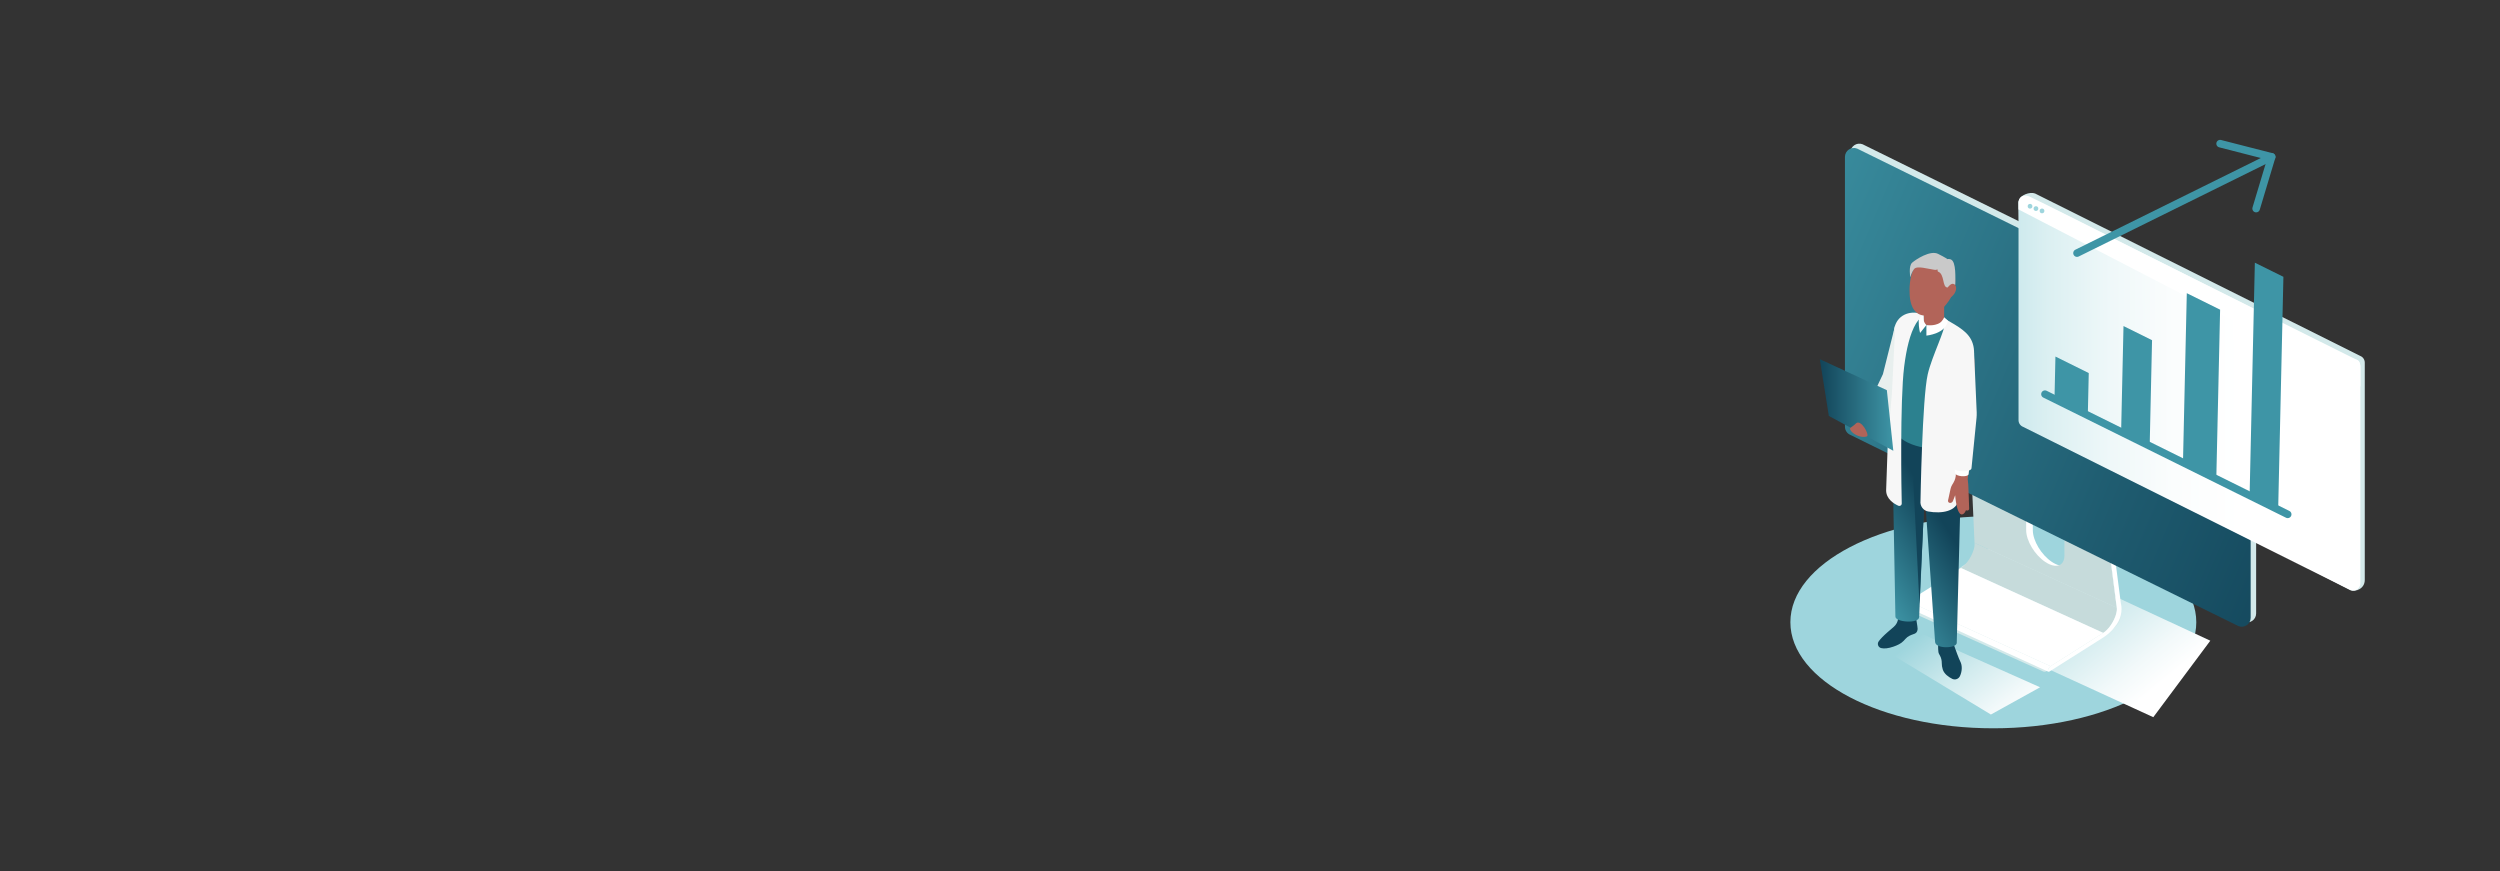 <?xml version="1.0" encoding="UTF-8"?>
<svg xmlns="http://www.w3.org/2000/svg" xmlns:xlink="http://www.w3.org/1999/xlink" viewBox="0 0 1320 460">
  <rect x="0" y="0" width="1320" height="460" fill="#333333" stroke="none"/>
  <defs>
    <style>
      .cls-1, .cls-2, .cls-3 {
        mix-blend-mode: multiply;
      }

      .cls-1, .cls-4 {
        fill: #b26459;
      }

      .cls-5 {
        fill: url(#linear-gradient-5);
      }

      .cls-6 {
        fill: url(#linear-gradient-6);
      }

      .cls-7 {
        fill: url(#linear-gradient-4);
      }

      .cls-8 {
        fill: url(#linear-gradient-2);
      }

      .cls-2 {
        fill: url(#linear-gradient-3);
      }

      .cls-9 {
        fill: #2c818f;
      }

      .cls-10 {
        fill: #c6dbdb;
      }

      .cls-11 {
        fill: #d3e9ea;
      }

      .cls-12 {
        fill: none;
        stroke: #3e95a6;
        stroke-linecap: round;
        stroke-linejoin: round;
        stroke-width: 4px;
      }

      .cls-13 {
        isolation: isolate;
      }

      .cls-14 {
        fill: #c9c9c9;
      }

      .cls-15 {
        fill: #fff;
      }

      .cls-16 {
        fill: #3e95a6;
      }

      .cls-17 {
        fill: #e8efee;
      }

      .cls-18 {
        fill: #9ed5dd;
      }

      .cls-3 {
        fill: url(#linear-gradient);
      }

      .cls-19 {
        fill: #f7f7f7;
      }

      .cls-20 {
        fill: #124459;
      }
    </style>
    <linearGradient id="linear-gradient" x1="-3384.68" y1="1944.79" x2="-3260.38" y2="1944.79" gradientTransform="translate(4949.56 72.73) rotate(30) scale(.72 1.11) skewX(-30)" gradientUnits="userSpaceOnUse">
      <stop offset="0" stop-color="#9ed5dd"/>
      <stop offset=".45" stop-color="#d1ebee"/>
      <stop offset=".81" stop-color="#f2f9fa"/>
      <stop offset="1" stop-color="#fff"/>
    </linearGradient>
    <linearGradient id="linear-gradient-2" x1="915.95" y1="896.91" x2="1226.9" y2="1010.27" gradientTransform="translate(0 -1179.75) rotate(21.55) scale(1.08 .93) skewX(18.87)" gradientUnits="userSpaceOnUse">
      <stop offset="0" stop-color="#3e95a6"/>
      <stop offset=".65" stop-color="#1f5c70"/>
      <stop offset=".99" stop-color="#124459"/>
    </linearGradient>
    <linearGradient id="linear-gradient-3" x1="-3033.91" y1="1571.55" x2="-2929.47" y2="1571.55" gradientTransform="translate(4184.75 357.03) rotate(30) scale(.7 1) skewX(-30)" xlink:href="#linear-gradient"/>
    <linearGradient id="linear-gradient-4" x1="3635.59" y1="301.92" x2="3699.83" y2="261.74" gradientTransform="translate(-2652.31)" gradientUnits="userSpaceOnUse">
      <stop offset="0" stop-color="#3e95a6"/>
      <stop offset=".17" stop-color="#328092"/>
      <stop offset=".66" stop-color="#124459"/>
    </linearGradient>
    <linearGradient id="linear-gradient-5" x1="-2052.06" y1="213.83" x2="-2013.25" y2="213.83" gradientTransform="translate(3012.92)" gradientUnits="userSpaceOnUse">
      <stop offset="0" stop-color="#124459"/>
      <stop offset="1" stop-color="#3e95a6"/>
    </linearGradient>
    <linearGradient id="linear-gradient-6" x1="1005.49" y1="930.68" x2="1185.99" y2="930.68" gradientTransform="translate(0 -1179.75) rotate(21.55) scale(1.08 .93) skewX(18.87)" gradientUnits="userSpaceOnUse">
      <stop offset=".03" stop-color="#9ed5dd"/>
      <stop offset=".03" stop-color="#9ed5dd"/>
      <stop offset=".21" stop-color="#c1e4e9"/>
      <stop offset=".39" stop-color="#dcf0f2"/>
      <stop offset=".57" stop-color="#eff8f9"/>
      <stop offset=".75" stop-color="#fbfdfd"/>
      <stop offset=".95" stop-color="#fff"/>
    </linearGradient>
  </defs>
  <g class="cls-13">
    <g id="Layer_1">
      <g>
        <ellipse class="cls-18" cx="1052.48" cy="328.53" rx="107.16" ry="56.01"/>
        <g>
          <polygon class="cls-3" points="1136.94 378.68 1057.25 342.12 1095.21 304.96 1167.04 338.29 1136.94 378.68"/>
          <g>
            <path class="cls-11" d="M1078.51,354.41l-71.37-32.09c-1.25-.73-1.29-2.51-.08-3.3l50-34.45,58.98,34.42c4.63,2.7,4.78,9.33.28,12.24l-35.79,23.13c-.61.4-1.4.41-2.03.05Z"/>
            <g class="cls-13">
              <path class="cls-10" d="M1117.67,320.88l-75.12-34.27c.08.65.05,1.37-.09,2.15-.04.23-.09.47-.15.71-.04.16-.08.31-.12.47-.01.04-.02.07-.03.11-.05.17-.1.35-.16.52-.05.16-.11.33-.17.49-.06.16-.11.31-.18.47-.06.15-.12.3-.18.45-.06.15-.13.3-.19.44-.07.15-.13.29-.2.44-.07.15-.14.29-.21.44-.07.14-.15.29-.22.43-.08.14-.16.29-.24.43-.08.14-.16.29-.25.43-.09.14-.17.29-.26.43-.09.15-.18.29-.28.44-.04.06-.08.13-.13.19-.06.08-.11.17-.17.25-.12.17-.24.35-.37.51-.17.23-.34.44-.51.66-.7.87-1.45,1.63-2.22,2.23-.23.18-.46.34-.69.49-.05.03-.11.07-.16.1l75.12,34.27c.05-.03.11-.07.16-.1.23-.15.46-.31.69-.49.77-.6,1.52-1.37,2.22-2.23.17-.21.34-.43.51-.66.12-.17.25-.34.37-.51.06-.08.12-.17.17-.25.04-.06.09-.13.13-.19.09-.14.19-.29.28-.44.09-.14.18-.28.26-.43.08-.14.17-.28.25-.43.08-.14.16-.29.24-.43.08-.14.15-.29.22-.43.07-.14.14-.29.21-.44.07-.15.14-.29.2-.44.07-.15.13-.3.19-.44.06-.15.13-.3.18-.45.06-.16.12-.31.18-.47.06-.16.11-.33.17-.49.06-.18.11-.35.16-.52.01-.04.02-.08.03-.11.04-.16.08-.32.12-.47.06-.24.11-.48.15-.71.13-.78.17-1.5.09-2.15Z"/>
              <polygon class="cls-15" points="1082.68 351.77 1007.56 317.5 1035.38 299.9 1110.5 334.17 1082.68 351.77"/>
              <path class="cls-15" d="M1007.56,317.5s-.01,0-.02.01c-.04.03-.09.06-.13.09-.15.12-.29.26-.43.44-.03.04-.07.09-.1.13-.02.03-.05.07-.07.1-.02.03-.04.06-.06.09-.02.03-.04.06-.05.08-.02.03-.03.05-.05.08-.02.03-.03.05-.05.08-.02.03-.03.05-.04.08-.01.03-.03.05-.04.08-.01.03-.03.05-.04.08-.01.03-.03.06-.04.08-.01.03-.02.06-.04.08-.01.03-.02.06-.04.09-.01.03-.02.06-.03.09-.01.03-.02.06-.03.1-.01.03-.02.07-.03.1-.01.04-.02.08-.03.12,0,.02,0,.04-.01.06,0,.03-.01.06-.02.09-.06.38,0,.64.17.74l75.12,34.27c-.17-.1-.23-.36-.17-.74,0-.03.01-.06.02-.09,0-.02,0-.04.01-.06,0-.04.02-.08.03-.12,0-.03.02-.07.03-.1.01-.03.02-.06.03-.1.01-.03.02-.06.03-.09.01-.03.02-.06.04-.09.01-.03.02-.06.04-.08.01-.03.03-.06.04-.08.01-.03.03-.06.04-.08.01-.03.03-.05.04-.08.01-.03.03-.05.04-.08.02-.03.03-.05.05-.08.02-.03.03-.06.05-.08.02-.03.04-.06.05-.08.02-.03.04-.06.06-.09.02-.03.05-.07.07-.1.03-.04.07-.09.1-.13.14-.17.28-.32.43-.44.04-.03.09-.07.13-.09,0,0,.01,0,.02-.01l-75.12-34.27Z"/>
              <g>
                <path class="cls-15" d="M1117.38,318.66l-71.32-32.05-3.32-78.38-.29-2.22,35.02,20.44h-4.14v53.47c0,5.58,4.52,13.1,10.1,16.79,1.3.86,2.55,1.44,3.69,1.75,3.76,1.01,6.41-.88,6.41-5.16v-55.44l14.48,8.46,9.36,72.34Z"/>
                <path class="cls-10" d="M1117.67,320.89l-75.12-34.27-3.61-80.6,3.8,2.22,31.22,18.22h-4.14v53.47c0,5.58,4.52,13.1,10.1,16.79,2.82,1.87,5.38,2.41,7.2,1.75,1.79-.63,2.9-2.4,2.9-5.16v-57.49l3.51,2.05,14.48,8.46,9.36,72.34.29,2.22Z"/>
              </g>
              <path class="cls-15" d="M1109.5,243.68c.35-.18.62-.08.67.31l9.65,74.56c.94,3.63.06,8.9-3.36,12.56-1.68,2.5-4.58,4.67-6.59,5.9l-27.8,17.58c-.61.32-.9-.03-.74-.76.16-.78.77-1.71,1.34-2.07l27.82-17.6c1.48-.91,2.9-2.44,4.12-4.25,1.21-1.8,2.19-3.85,2.7-5.72.34-1.22.48-2.36.35-3.33l-9.65-74.56c-.08-.57.35-1.56.94-2.2.19-.21.37-.35.54-.44Z"/>
            </g>
          </g>
          <path class="cls-11" d="M1184.79,328.3l-204.79-100.9c-1.8-.71-2.98-2.45-2.98-4.39V80.57c0-3.33,3.35-5.61,6.45-4.39l204.79,100.9c1.8.71,2.98,2.45,2.98,4.39v142.44c0,3.33-3.35,5.61-6.45,4.39Z"/>
          <path class="cls-8" d="M1181.9,330.58l-204.79-100.9c-1.8-.71-2.98-2.45-2.98-4.39V82.85c0-3.33,3.35-5.61,6.45-4.39l204.79,100.9c1.8.71,2.98,2.45,2.98,4.39v142.44c0,3.33-3.35,5.61-6.45,4.39Z"/>
        </g>
        <g>
          <polygon class="cls-2" points="1051.19 377.27 993.21 342.18 1007.84 330.97 1026.61 340.36 1077.17 362.88 1051.19 377.27"/>
          <g>
            <g>
              <g>
                <path class="cls-20" d="M1032.05,341.6c-1.12-3.61-3.94-5.94-6.31-5.21-2.37.73-2.67,4.06-2.26,7.86.08.71.48,1.31.8,1.88.67,1.21.99,2.58.97,3.96-.01,1.06.15,2.2.51,3.35.76,2.46,3.22,4.09,5.02,4.99,1.51.75,3.35.09,4.07-1.44,1-2.13,1.5-5.36.09-7.92-.58-1.05-2.68-6.8-2.89-7.48Z"/>
                <path class="cls-20" d="M1007.11,336.36c-.58.42-1.41,1.4-2.01,2.03-1.4,1.47-3.35,2.33-5.34,3.03-2.75.96-4.97,1.17-6.55.76-1.53-.4-2.18-2.21-1.28-3.51.87-1.26,2.49-2.93,4.66-4.83,1.24-1.09,2.39-2.08,3.32-2.86,1.31-1.12,2.15-2.7,2.3-4.41.09-.94.2-1.78.35-1.84,3.35-1.27,8.13-.57,8.99,1.05,0,0,.95,4.99.95,6.22,0,.78-.24,2.09-1.68,2.64-.9.34-2.35.75-3.71,1.72Z"/>
                <g>
                  <path class="cls-7" d="M1036.28,219.22c0,1.85-3.12,120.22-3.12,120.22,0,3.04-11.48,3.32-11.44-.62l-5.52-78.86-2.89,65.81c.03,3.7-12.75,2.8-12.54-.28l-1.79-98.01c-.03-1.74.13-3.47.49-5.17l36.81-3.1Z"/>
                  <path class="cls-20" d="M1016.58,253.04l-2.85-1.48c-1.65-.86-3.62.4-3.52,2.26l3.27,65.09,3.1-65.88Z"/>
                  <path class="cls-19" d="M1009,217.49c2.68-2.27,6.88-25.67,8.45-35.33.19-.74.06-1.65-.42-2.41-.48-.77-1.23-1.29-2.11-1.49,0,0-9.25-3.15-9.57-1.57-.77,4.03-5.44,23.82-6.17,27.99"/>
                  <path class="cls-20" d="M1036.79,231.14l-.1,2.87c-1.05,6.97-16.64,8-27.18,3.96-.8-.3-1.57-.63-2.29-1-4.31-2.12-7.32-5.25-7.32-9.27v-2.14s36.89,5.58,36.89,5.58Z"/>
                  <path class="cls-9" d="M1032.06,171.35c-.62-.38-1.27-.76-1.94-1.14l-9.79-5.66c-.48-.24-4.17,1.76-4.64,1.57-1.27-.54-2.59-.86-3.88-.99-6.03-.63-11.93,3.02-11.93,11.21v48.01c0,4.03,3.02,7.15,7.32,9.28.72.36,1.49.7,2.29,1,10.54,4.03,26.13,2.99,27.19-3.96l.91-28.57,4.72-15.62c0-7.58-3.85-11.24-10.26-15.13Z"/>
                  <path class="cls-4" d="M1015.7,152.24v17.56c0,.82.76,1.61,2.15,2.12,2.4.88,5.78.66,7.58-.51.73-.47,1.07-1.04,1.07-1.61.03,0,.03-17.56.03-17.56h-10.83Z"/>
                  <path class="cls-19" d="M995.88,258.9c0,4.48,3.95,6.99,6.39,8.11.89.41,1.89-.24,1.85-1.21-.16-4.96-.99-54.09,1.28-72.22,1.14-9.12,3.06-17.53,6.26-22.77,1.56-2.55,4.13-4.54,3.88-4.59-1.42-.29-2.2-.8-3.26-1.01-.14-.03-.29-.06-.45-.07-6.03-.63-11.93,3.02-11.93,11.21l-1.85,19.99-2.17,62.58Z"/>
                  <path class="cls-15" d="M1013.8,175.81l3.34-4.18s-1.29-1.22-1.34-2.47l-.1-3.07-.84.46c-.99.55-1.8,1.69-1.8,2.97,0,3.8.74,6.29.74,6.29Z"/>
                  <path class="cls-1" d="M1015.7,154.31v11.36c0,2.34,2.47,3.83,4.55,2.77,3.08-1.57,6.29-4.34,6.29-7.14v-6.99h-10.83Z"/>
                  <path class="cls-4" d="M1008.54,157.99c1.47,8.89,7.31,9.93,12.92,7.47,6.25-2.75,10.27-9.83,10.82-15.1.84-8.02-4.04-13.45-10.69-14.15-15.15-1.59-13.56,18.7-13.05,21.78Z"/>
                  <path class="cls-4" d="M1027.19,152.05c-1.37,1.94-1.47,4.23-.21,5.12,1.26.89,3.39.04,4.76-1.89s1.47-4.23.21-5.12c-1.26-.89-3.39-.04-4.76,1.89Z"/>
                  <path class="cls-19" d="M1018.05,270.06c7.36,1.36,15.13-.17,16.05-6.21l3.51-61.75,4.72-15.62c0-7.58-3.85-11.24-10.26-15.13-.62-.38-1.27-.76-1.94-1.14l-3.6-2.08c.01.08.31,2.08.31,2.08.54,3.61-6.77,17.76-8.99,27.4-2.92,12.67-3.83,66.93-3.83,66.93-.31,2.61,1.44,5.04,4.03,5.52Z"/>
                  <path class="cls-15" d="M1017.14,177.2v-5.57s3.98.73,7.01-1.12c1.54-.94,2.39-2.99,2.39-2.99l1.88,1.7c-.74,7.01-11.28,7.99-11.28,7.99Z"/>
                  <path class="cls-4" d="M1028.72,263.53l1.17-5.41c.16-.73.43-1.43.82-2.08l.75-1.26c.83-1.4,1.26-3,1.25-4.63l-.33-30.54c.04-1.19.01-2.37-.1-3.55-.5-5.35-1.96-21.32-2.21-25.73-.06-1.11.8-2.04,1.9-2.08l8.41-.3c1.11-.04,2.04.85,2.05,1.96l.4,27.21c.01.94-.03,1.89-.14,2.83l-3.75,33.01c.26,1.9.41,3.96.44,6l.34,9.58c.04.53-.36.99-.88,1.03h-.09c-.26.03-.51-.06-.7-.22-.51,1.26-1.17,2.09-1.99,2.25-3.01.61-3.73-10.1-3.73-10.1,0,0-.89,2.19-1.14,2.94-.28.84-1.05,1.17-1.61,1.1-1.27-.17-1.12-1.41-.86-1.99Z"/>
                  <path class="cls-15" d="M1041.81,191.15l.84,26.62c.03.91,0,1.84-.09,2.75l-3.14,29.88c-.5,1.74-7,1.25-7.22-.73l-.84-29.37c.03-1.09-.02-2.18-.14-3.25-.51-4.6-2.18-19.92-2.51-24.13l13.09-1.77Z"/>
                  <path class="cls-19" d="M1027.67,178.84c.32,4.32,2.09,34.59,2.49,38.34.12,1.01.17,2.05.14,3.1l.71,26.26c-.09,2.72,9.73,3.1,9.94.71l2.66-26.62c.09-.97.12-1.93.09-2.89l-1.37-31.26-14.66-7.64Z"/>
                </g>
              </g>
              <path class="cls-14" d="M1032.39,150.39c-.88-.38-1.66-1.53-4.06,1.42-3.01,0-1.37-7.18-5.15-8.44-1.37-4.38,4.09-7.51,6.87-6.38,2.96,1.21,2.33,10.4,2.33,13.39Z"/>
              <path class="cls-14" d="M1028.15,136.77s-3.31,6.14-6.67,5.7c-3.36-.44-9.35-2.34-10.81-.44-1.46,1.9-2.05,4.38-2.05,4.38,0,0-1.02-5.99,1.02-7.75s9.57-6.67,13.66-4.62c4.09,2.05,4.85,2.73,4.85,2.73Z"/>
            </g>
            <polygon class="cls-17" points="998.95 207.46 997.55 223.59 987.11 212.5 994.18 197.55 1000.72 171.52 998.95 207.46"/>
            <polygon class="cls-5" points="960.86 189.66 965.62 219.62 999.67 238.01 996.26 206.01 960.86 189.66"/>
            <path class="cls-4" d="M985.68,230.45c1.71-.62-3.13-9.47-5.74-6.87-2.61,2.61-3.91,1.96-2.61,3.91,1.3,1.96,5.61,3.95,8.35,2.95Z"/>
          </g>
        </g>
        <g>
          <g>
            <path class="cls-11" d="M1241.07,311.61l-170.57-88.08c-1.45-.57-2.4-1.97-2.4-3.54l-2.32-113.22c.31-3.96,6.2-5.6,8.7-4.62l171.72,85.77c1.45.57,2.4,1.97,2.4,3.54v114.77c0,4.65-4.88,6.44-7.52,5.38Z"/>
            <path class="cls-6" d="M1241.07,311.61l-172.89-86.24c-1.45-.57-2.4-1.97-2.4-3.54v-114.77c0-2.68,2.7-4.52,5.2-3.54l172.89,86.24c1.45.57,2.4,1.97,2.4,3.54v114.77c0,2.68-2.7,4.52-5.2,3.54Z"/>
          </g>
          <path class="cls-15" d="M1065.78,110.59l180.49,93.43s0-3.75,0-9.15c0-5.4-1.23-4.49-4.48-5.77-3.24-1.28-165.83-83.57-170.21-85.32-4.38-1.75-5.8,1.56-5.8,3v3.81Z"/>
          <circle class="cls-18" cx="1071.86" cy="108.9" r="1.25"/>
          <circle class="cls-18" cx="1074.98" cy="110.13" r="1.25"/>
          <circle class="cls-18" cx="1078.19" cy="111.37" r="1.25"/>
        </g>
        <g>
          <line class="cls-12" x1="1079.74" y1="208.12" x2="1207.9" y2="271.57"/>
          <polyline class="cls-16" points="1102.36 219.32 1102.86 196.97 1085.27 188.26 1084.77 210.61"/>
          <polyline class="cls-16" points="1135.03 235.49 1136.28 179.62 1121.21 172.15 1119.95 228.03"/>
          <polyline class="cls-16" points="1170.2 252.91 1172.22 163.51 1154.63 154.8 1152.61 244.2"/>
          <polyline class="cls-16" points="1202.87 269.08 1205.64 146.16 1190.56 138.7 1187.79 261.61"/>
          <line class="cls-12" x1="1199.44" y1="82.83" x2="1096.66" y2="133.64"/>
          <polyline class="cls-12" points="1191.24 110.13 1199.44 82.83 1172.22 75.85"/>
        </g>
      </g>
    </g>
  </g>
</svg>